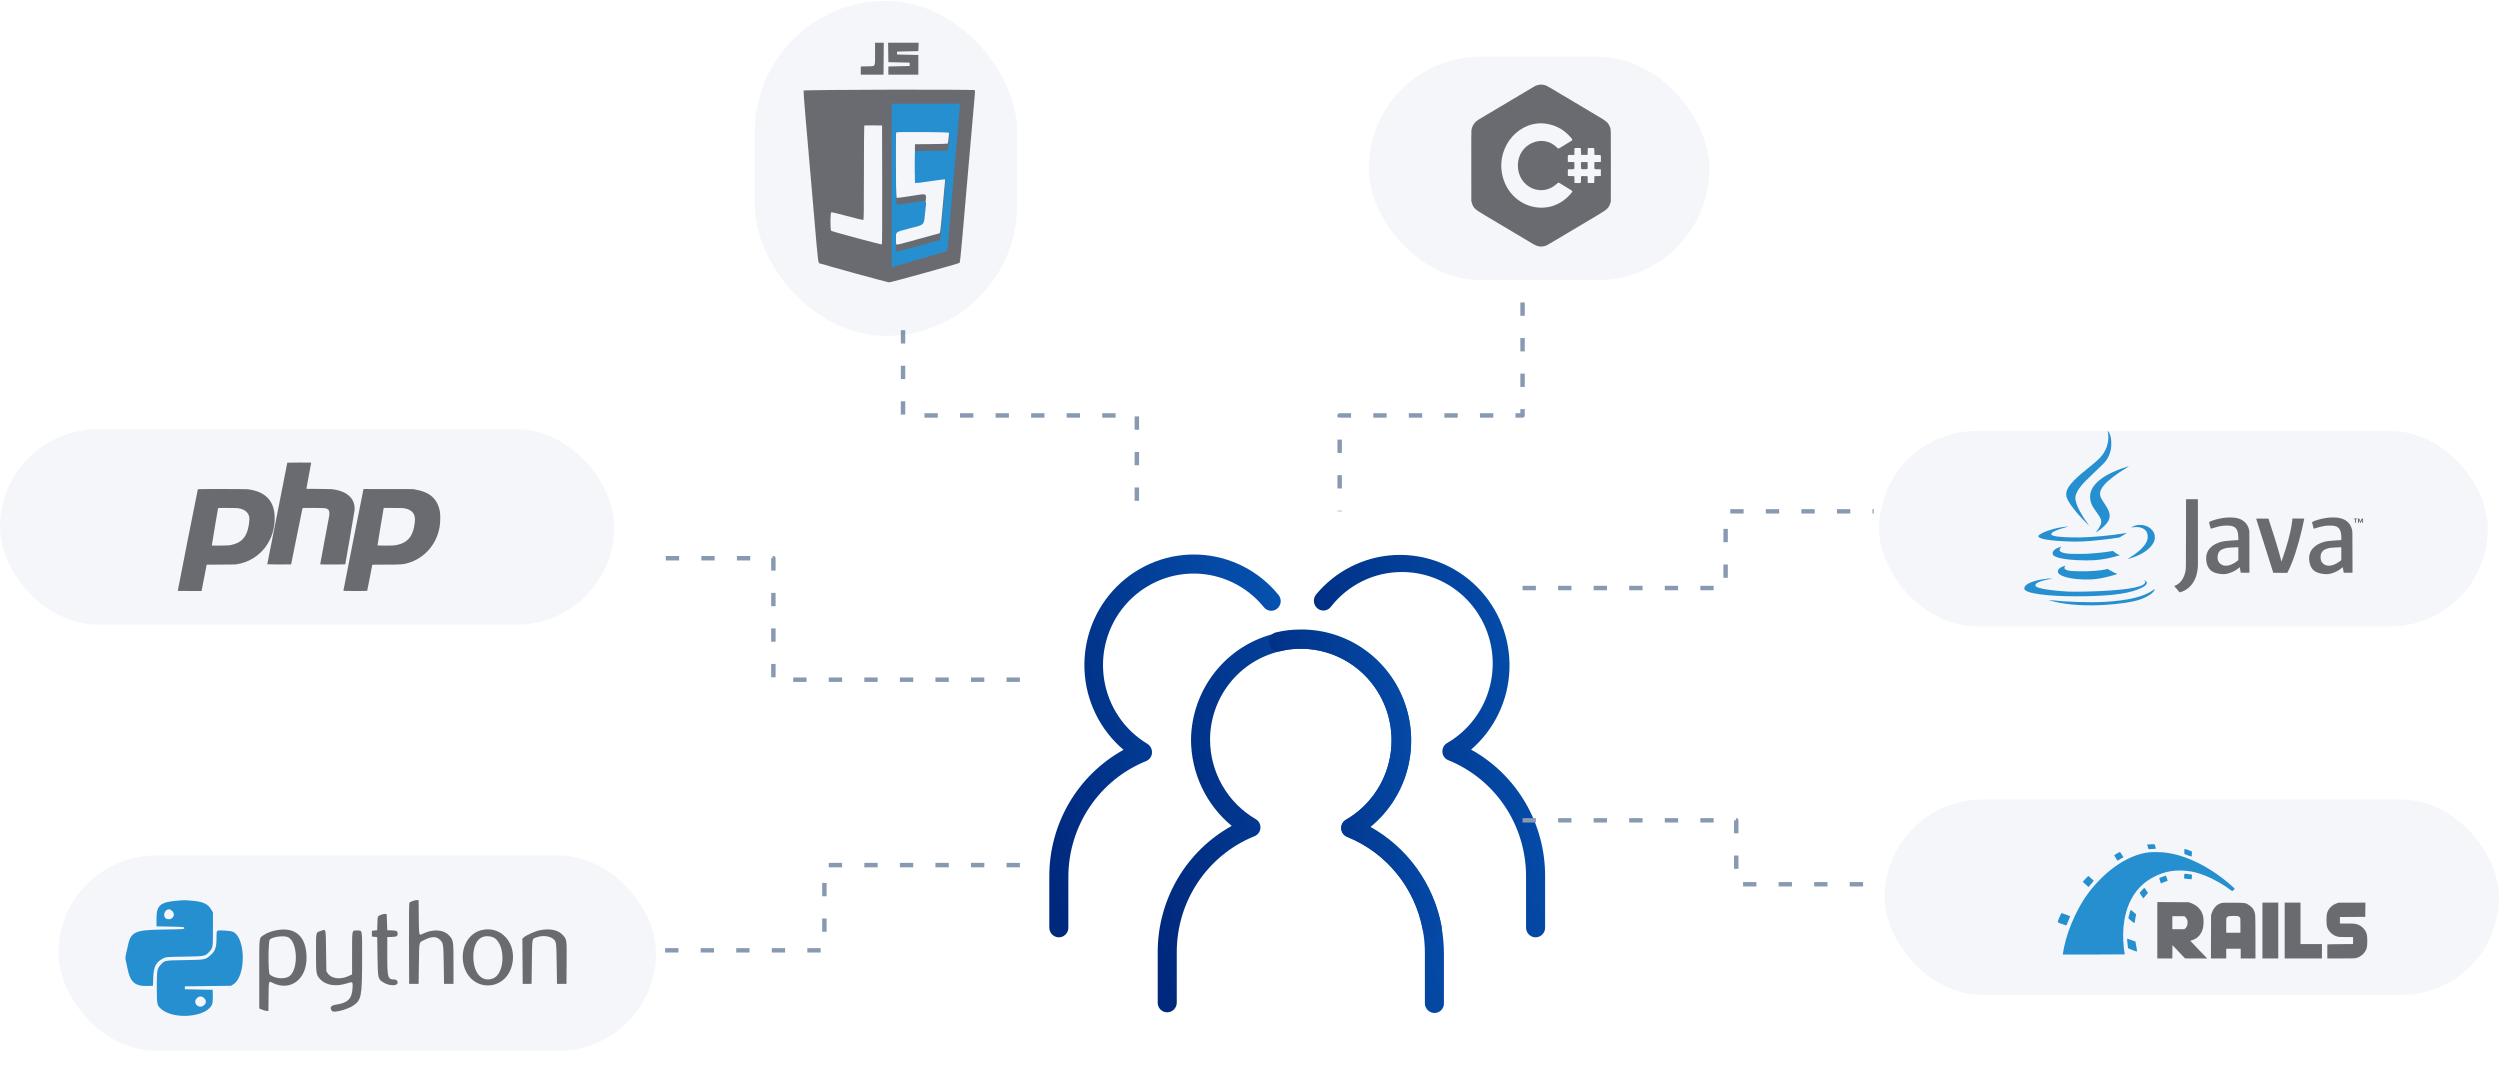 <?xml version="1.0" encoding="UTF-8"?> <svg xmlns="http://www.w3.org/2000/svg" width="450" height="194" viewBox="0 0 450 194" fill="none"><rect y="77.259" width="110.58" height="35.184" rx="17.592" fill="#194F94" fill-opacity="0.05"></rect><path fill-rule="evenodd" clip-rule="evenodd" d="M51.717 83.279C51.69 83.324 48.095 101.542 48.106 101.574C48.119 101.609 52.379 101.621 52.4 101.587C52.406 101.576 52.865 99.3 53.42 96.528C53.976 93.756 54.441 91.473 54.455 91.456C54.499 91.399 58.384 91.427 58.585 91.485C59.099 91.635 59.272 91.848 59.29 92.346C59.302 92.705 59.355 92.398 58.43 97.269C57.981 99.629 57.621 101.569 57.628 101.582C57.651 101.62 62.119 101.613 62.148 101.575C62.172 101.543 63.742 92.396 63.8 91.953C64.021 90.247 63.031 88.903 61.135 88.335C60.735 88.215 60.38 88.142 59.718 88.047C59.584 88.027 58.811 88.013 57.344 88.003L55.169 87.989L55.162 87.927C55.158 87.893 55.347 86.858 55.582 85.627C55.817 84.396 56.007 83.361 56.003 83.328L55.996 83.266L53.864 83.26C52.418 83.256 51.728 83.262 51.717 83.279ZM35.613 88.056C35.58 88.098 31.984 106.298 32 106.342C32.011 106.371 32.323 106.376 34.142 106.376H36.27L36.292 106.321C36.305 106.291 36.507 105.253 36.742 104.015C36.978 102.777 37.179 101.737 37.189 101.703L37.207 101.642L39.77 101.628C42.279 101.615 42.34 101.613 42.664 101.56C46.809 100.872 49.64 97.238 49.435 92.869C49.302 90.044 47.655 88.426 44.543 88.063C44.11 88.012 35.653 88.006 35.613 88.056ZM65.417 88.08C65.377 88.174 61.796 106.306 61.809 106.342C61.827 106.39 66.06 106.394 66.096 106.346C66.109 106.329 66.317 105.271 66.56 103.994C66.802 102.718 67.007 101.663 67.014 101.651C67.021 101.639 68.041 101.629 69.407 101.629C72.256 101.629 72.499 101.613 73.401 101.357C76.402 100.508 78.624 97.966 79.139 94.792C79.265 94.014 79.285 92.658 79.18 92.087C78.749 89.766 77.375 88.556 74.643 88.094L74.317 88.039L69.878 88.032L65.44 88.024L65.417 88.08ZM42.617 91.452C43.834 91.561 44.607 92.079 44.842 92.943C44.992 93.494 44.774 95.002 44.416 95.885C43.897 97.168 43.034 97.816 41.42 98.135C41.084 98.201 38.154 98.237 38.132 98.175C38.118 98.136 39.228 91.501 39.255 91.457C39.28 91.418 42.186 91.414 42.617 91.452ZM72.816 91.497C74.23 91.772 74.815 92.535 74.674 93.914C74.397 96.607 73.341 97.83 71.001 98.166C70.592 98.224 67.975 98.223 67.953 98.164C67.938 98.122 69.02 91.577 69.059 91.48L69.081 91.423L70.812 91.433C72.465 91.443 72.556 91.446 72.816 91.497Z" fill="#6A6B70"></path><path d="M258.213 182.335C257.759 182.335 257.324 182.156 257 181.836C256.676 181.516 256.488 181.081 256.478 180.623V171.548C256.486 170.119 256.354 168.692 256.084 167.289C255.384 163.591 253.775 160.13 251.406 157.223C249.037 154.316 245.983 152.056 242.524 150.651C242.219 150.538 241.953 150.339 241.757 150.077C241.56 149.816 241.443 149.502 241.418 149.175C241.393 148.848 241.462 148.521 241.616 148.232C241.77 147.943 242.003 147.705 242.288 147.546C245.405 145.738 247.844 142.941 249.226 139.59C250.607 136.239 250.854 132.521 249.929 129.013C249.003 125.505 246.956 122.404 244.106 120.192C241.256 117.979 237.763 116.779 234.168 116.778C232.919 116.761 231.674 116.908 230.462 117.215C226.878 118.028 223.674 120.046 221.375 122.939C219.076 125.832 217.819 129.428 217.809 133.137C217.818 136.035 218.58 138.88 220.019 141.388C221.457 143.895 223.523 145.978 226.008 147.427C226.293 147.585 226.526 147.823 226.68 148.112C226.834 148.401 226.903 148.729 226.878 149.056C226.853 149.383 226.736 149.696 226.539 149.958C226.343 150.219 226.077 150.418 225.772 150.531C221.642 152.204 218.104 155.091 215.617 158.816C213.129 162.542 211.806 166.935 211.818 171.429V180.504C211.808 180.962 211.62 181.397 211.296 181.717C210.972 182.037 210.537 182.216 210.083 182.216C209.634 182.216 209.203 182.035 208.885 181.714C208.567 181.393 208.388 180.958 208.388 180.504V171.429C208.376 166.774 209.607 162.203 211.952 158.196C214.296 154.189 217.668 150.895 221.712 148.661C219.431 146.78 217.59 144.413 216.322 141.729C215.055 139.045 214.391 136.111 214.38 133.137C214.438 128.671 215.981 124.355 218.763 120.882C221.544 117.409 225.401 114.982 229.714 113.991C231.172 113.636 232.668 113.462 234.168 113.474C238.266 113.446 242.271 114.709 245.625 117.087C248.98 119.465 251.516 122.84 252.883 126.742C254.249 130.644 254.376 134.879 253.247 138.857C252.118 142.836 249.789 146.36 246.584 148.939C249.903 150.776 252.78 153.33 255.008 156.42C257.236 159.509 258.761 163.058 259.474 166.811C259.759 168.428 259.904 170.066 259.908 171.707V180.783C259.868 181.208 259.672 181.604 259.359 181.891C259.045 182.179 258.636 182.337 258.213 182.335V182.335Z" fill="url(#paint0_linear_83_3258)"></path><path d="M276.423 168.721C275.963 168.721 275.522 168.537 275.196 168.208C274.871 167.88 274.688 167.434 274.688 166.97V157.775C274.7 153.272 273.372 148.868 270.878 145.135C268.383 141.402 264.835 138.512 260.695 136.838C260.398 136.719 260.141 136.517 259.953 136.257C259.764 135.996 259.653 135.687 259.631 135.365C259.61 135.039 259.68 134.713 259.833 134.424C259.987 134.136 260.217 133.896 260.498 133.733C263.615 131.925 266.054 129.129 267.436 125.777C268.818 122.426 269.065 118.708 268.139 115.2C267.213 111.693 265.167 108.592 262.317 106.379C259.467 104.167 255.973 102.966 252.378 102.965C249.912 102.953 247.477 103.51 245.257 104.593C243.037 105.676 241.091 107.257 239.567 109.214C239.432 109.396 239.261 109.55 239.066 109.665C238.871 109.78 238.655 109.855 238.431 109.884C238.207 109.914 237.98 109.898 237.762 109.838C237.544 109.777 237.34 109.674 237.163 109.532C236.804 109.242 236.57 108.823 236.511 108.363C236.453 107.902 236.573 107.437 236.847 107.065C238.592 104.944 240.755 103.213 243.197 101.981C245.64 100.748 248.309 100.042 251.036 99.906C253.763 99.771 256.488 100.209 259.039 101.193C261.589 102.176 263.91 103.685 265.853 105.622C267.795 107.559 269.319 109.883 270.325 112.445C271.332 115.008 271.801 117.754 271.701 120.509C271.602 123.265 270.937 125.969 269.748 128.451C268.559 130.933 266.872 133.138 264.795 134.928C268.85 137.168 272.229 140.475 274.575 144.497C276.92 148.519 278.145 153.107 278.118 157.775V166.811C278.139 167.05 278.112 167.292 278.037 167.521C277.962 167.749 277.841 167.96 277.682 168.139C277.523 168.318 277.329 168.462 277.113 168.563C276.896 168.663 276.661 168.717 276.423 168.721V168.721Z" fill="url(#paint1_linear_83_3258)"></path><path d="M190.609 168.722C190.149 168.722 189.708 168.537 189.383 168.209C189.058 167.88 188.875 167.435 188.875 166.971V157.776C188.863 153.112 190.099 148.531 192.451 144.516C194.802 140.502 198.184 137.203 202.238 134.968C200.135 133.188 198.423 130.985 197.212 128.5C196.001 126.014 195.317 123.3 195.204 120.532C195.091 117.764 195.552 115.002 196.557 112.424C197.562 109.847 199.089 107.509 201.04 105.561C202.99 103.613 205.323 102.098 207.887 101.113C210.451 100.127 213.191 99.694 215.93 99.839C218.67 99.984 221.35 100.706 223.797 101.957C226.245 103.208 228.407 104.961 230.145 107.105C230.288 107.285 230.395 107.492 230.458 107.714C230.522 107.935 230.541 108.167 230.516 108.397C230.49 108.626 230.42 108.848 230.309 109.05C230.198 109.252 230.049 109.43 229.87 109.573C229.692 109.714 229.488 109.818 229.27 109.878C229.053 109.939 228.825 109.955 228.601 109.925C228.377 109.895 228.161 109.821 227.966 109.705C227.771 109.59 227.601 109.437 227.465 109.254C225.952 107.397 224.055 105.896 221.907 104.857C219.759 103.819 217.412 103.267 215.03 103.242C212.649 103.217 210.29 103.719 208.121 104.712C205.952 105.705 204.024 107.165 202.474 108.991C200.923 110.816 199.787 112.962 199.145 115.278C198.503 117.595 198.371 120.024 198.758 122.398C199.145 124.771 200.041 127.029 201.385 129.015C202.728 131.001 204.486 132.666 206.534 133.893C206.805 134.065 207.025 134.307 207.171 134.594C207.316 134.881 207.382 135.203 207.362 135.525C207.34 135.847 207.228 136.156 207.04 136.417C206.852 136.677 206.594 136.879 206.298 136.998C202.182 138.662 198.652 141.528 196.159 145.229C193.666 148.931 192.324 153.299 192.304 157.776V166.811C192.326 167.051 192.299 167.293 192.224 167.521C192.149 167.75 192.028 167.96 191.869 168.139C191.71 168.319 191.516 168.463 191.299 168.563C191.083 168.663 190.848 168.717 190.609 168.722V168.722Z" fill="url(#paint2_linear_83_3258)"></path><path d="M257.779 168.721C257.375 168.718 256.985 168.574 256.676 168.312C256.366 168.05 256.157 167.688 256.084 167.288C255.383 163.59 253.775 160.129 251.406 157.222C249.037 154.315 245.983 152.055 242.524 150.649C242.219 150.536 241.952 150.337 241.756 150.076C241.56 149.814 241.443 149.501 241.418 149.174C241.393 148.847 241.462 148.519 241.616 148.23C241.77 147.941 242.003 147.703 242.287 147.545C245.405 145.737 247.844 142.94 249.225 139.589C250.607 136.237 250.854 132.519 249.928 129.012C249.003 125.504 246.956 122.403 244.106 120.19C241.256 117.978 237.762 116.778 234.167 116.776C232.919 116.76 231.673 116.907 230.462 117.214C230.018 117.309 229.555 117.225 229.172 116.98C228.789 116.734 228.516 116.347 228.412 115.9C228.36 115.681 228.351 115.453 228.386 115.23C228.421 115.006 228.499 114.793 228.616 114.6C228.733 114.408 228.887 114.241 229.069 114.108C229.25 113.976 229.456 113.882 229.674 113.83C231.146 113.477 232.654 113.303 234.167 113.313C238.266 113.285 242.271 114.548 245.625 116.926C248.979 119.304 251.516 122.679 252.882 126.581C254.248 130.483 254.376 134.718 253.247 138.696C252.118 142.675 249.789 146.199 246.584 148.779C249.903 150.615 252.78 153.17 255.008 156.259C257.236 159.349 258.761 162.897 259.474 166.651C259.554 167.104 259.455 167.572 259.197 167.952C258.938 168.332 258.542 168.594 258.094 168.681L257.779 168.721Z" fill="url(#paint3_linear_83_3258)"></path><path d="M274.061 54.449V74.777H241.139V92.039M162.547 59.433V74.777H204.633V92.039M183.579 122.343H139.208V100.478H117.685M183.579 155.716H148.391V171.06H117.685M274.061 105.849H310.612V92.039H337.269M274.061 147.661H312.525V159.169H339.245" stroke="#889AB1" stroke-width="0.8" stroke-linejoin="round" stroke-dasharray="2.4 4"></path><rect x="10.521" y="153.971" width="107.564" height="35.184" rx="17.592" fill="#194F94" fill-opacity="0.05"></rect><rect x="338.239" y="77.57" width="109.575" height="35.184" rx="17.592" fill="#194F94" fill-opacity="0.05"></rect><rect x="339.245" y="143.918" width="110.58" height="35.184" rx="17.592" fill="#194F94" fill-opacity="0.05"></rect><path fill-rule="evenodd" clip-rule="evenodd" d="M74.317 162.17C74.042 162.266 73.766 162.395 73.704 162.455C73.628 162.53 73.601 164.861 73.62 169.829L73.647 177.094H74.499H75.351L75.404 173.424C75.464 169.253 75.349 169.709 76.488 169.142C77.733 168.522 78.573 168.532 79.206 169.172C79.803 169.776 79.814 169.849 79.873 173.614L79.928 177.094H80.779H81.631V173.458C81.631 169.375 81.606 169.214 80.844 168.389C79.846 167.309 77.93 167.177 76.134 168.065C75.388 168.434 75.41 168.522 75.379 165.094L75.351 162.034L75.084 162.014C74.938 162.003 74.593 162.073 74.317 162.17ZM68.656 164.635C67.969 164.884 67.962 164.901 67.929 166.224L67.899 167.435L67.42 167.487L66.941 167.539V168.058V168.577L67.42 168.629L67.899 168.681L67.953 172.16C68.013 176.078 68.036 176.193 68.903 176.775C69.958 177.483 71.572 177.541 71.572 176.872C71.572 176.567 71.351 176.315 71.086 176.315C69.796 176.315 69.709 176.044 69.709 172.061V168.681L70.502 168.65C71.414 168.614 71.572 168.527 71.572 168.058C71.572 167.589 71.414 167.501 70.502 167.466L69.709 167.435L69.656 165.981L69.603 164.527L69.336 164.506C69.19 164.494 68.884 164.552 68.656 164.635ZM49.804 167.432C48.895 167.597 48.07 167.909 47.455 168.322C46.603 168.894 46.664 168.361 46.664 175.305V181.519L47.16 181.734C47.434 181.851 47.805 181.954 47.985 181.961L48.313 181.975L48.342 179.352C48.373 176.46 48.347 176.553 49.037 176.902C52.209 178.503 55.183 176.334 55.178 172.424C55.172 168.613 53.234 166.812 49.804 167.432ZM86.604 167.44C84.183 168.076 82.797 170.807 83.454 173.646C84.6 178.596 90.975 178.63 92.168 173.693C93.108 169.804 90.171 166.503 86.604 167.44ZM97.172 167.441C96.393 167.59 94.688 168.348 94.27 168.731L94.029 168.951L94.057 173.022L94.085 177.094H94.883H95.682L95.735 173.125C95.795 168.624 95.708 169.011 96.738 168.67C97.756 168.333 98.968 168.485 99.604 169.031C100.134 169.485 100.149 169.595 100.205 173.458L100.259 177.094H101.11H101.962L101.99 173.292C102.021 169.06 102.025 169.089 101.301 168.308C100.441 167.379 99.036 167.084 97.172 167.441ZM57.721 167.571C56.822 167.891 56.882 167.618 56.882 171.4C56.882 175.278 56.911 175.469 57.603 176.22C58.693 177.403 60.522 177.663 62.669 176.943C63.48 176.67 63.526 176.726 63.454 177.905C63.338 179.801 62.561 180.56 60.448 180.84C59.539 180.961 59.259 181.462 59.797 182.003C60.124 182.332 62.46 181.732 63.514 181.049C65.053 180.053 65.177 179.421 65.182 172.57C65.186 167.112 65.252 167.487 64.28 167.487C63.318 167.487 63.376 167.227 63.376 171.563V175.391L62.657 175.723C61.268 176.365 59.645 176.15 59.028 175.242L58.745 174.824L58.692 171.129C58.631 166.932 58.709 167.218 57.721 167.571ZM51.843 168.696C53.534 169.478 53.773 174.239 52.192 175.633C51.406 176.326 49.456 176.206 48.553 175.408C48.253 175.144 48.27 169.37 48.571 169.104C49.142 168.6 51.107 168.355 51.843 168.696ZM88.526 168.635C90.976 169.299 91.125 175.205 88.715 176.128C86.763 176.875 85.203 175.152 85.198 172.243C85.194 169.485 86.487 168.083 88.526 168.635Z" fill="#6A6B70"></path><path fill-rule="evenodd" clip-rule="evenodd" d="M31.84 162.127C28.82 162.397 28.168 162.968 28.168 165.34V166.742L30.669 166.794C33.082 166.844 33.171 166.854 33.171 167.054C33.171 167.257 33.081 167.263 29.392 167.318C24.133 167.397 23.503 167.711 22.952 170.533C22.857 171.019 22.734 171.56 22.679 171.735C22.553 172.139 22.552 172.66 22.677 173.07C22.73 173.246 22.853 173.81 22.95 174.324C23.407 176.745 24.292 177.538 26.465 177.472L27.529 177.44L27.583 175.986C27.657 173.959 28.059 173.192 29.422 172.481C29.853 172.256 30.003 172.245 33.171 172.195C36.88 172.137 36.952 172.122 37.692 171.3C38.32 170.602 38.334 170.515 38.333 167.239L38.332 164.25L38.011 163.704C37.41 162.683 36.566 162.303 34.5 162.124C33.166 162.009 33.157 162.009 31.84 162.127ZM30.997 163.982C31.736 164.703 30.975 165.751 29.982 165.38C29.207 165.09 29.557 163.679 30.403 163.679C30.574 163.679 30.809 163.799 30.997 163.982ZM39.14 167.544C39.001 167.62 38.972 167.862 38.972 168.955C38.972 170.498 38.721 171.208 37.929 171.905C36.952 172.765 36.977 172.76 33.277 172.818C29.559 172.877 29.641 172.86 28.885 173.698C28.274 174.375 28.221 174.703 28.224 177.771C28.226 180.789 28.267 180.987 29.006 181.62C31.43 183.697 37.559 183.028 38.225 180.614C38.289 180.383 38.328 179.738 38.311 179.18L38.28 178.167L35.779 178.115L33.277 178.063V177.803V177.544L37.447 177.492L41.615 177.44L42.077 177.125C44.296 175.611 44.221 168.849 41.974 167.742C41.535 167.526 39.441 167.38 39.14 167.544ZM36.745 179.665C36.958 179.872 37.056 180.072 37.056 180.296C37.056 180.519 36.958 180.72 36.745 180.927C36.153 181.505 35.14 181.106 35.14 180.296C35.14 179.849 35.64 179.361 36.098 179.361C36.327 179.361 36.533 179.458 36.745 179.665Z" fill="#268FD0"></path><path fill-rule="evenodd" clip-rule="evenodd" d="M386.687 151.996C386.575 152.006 386.482 152.029 386.482 152.048C386.482 152.066 386.539 152.255 386.609 152.467L386.736 152.852L387.393 152.817C387.754 152.798 388.057 152.775 388.067 152.765C388.077 152.755 388.027 152.57 387.956 152.353L387.826 151.96L387.359 151.968C387.103 151.973 386.8 151.985 386.687 151.996ZM393.182 153.106C393.162 153.8 393.081 153.692 393.816 153.963C394.173 154.094 394.477 154.19 394.492 154.175C394.507 154.16 394.527 153.953 394.536 153.716L394.553 153.284L394.367 153.189C394.211 153.109 393.29 152.789 393.215 152.789C393.202 152.789 393.187 152.932 393.182 153.106ZM381.063 153.621C380.778 153.783 380.546 153.931 380.546 153.95C380.546 153.969 380.682 154.197 380.848 154.458L381.149 154.931L381.687 154.611L382.226 154.292L381.958 153.87C381.81 153.638 381.665 153.421 381.635 153.388C381.593 153.34 381.467 153.392 381.063 153.621ZM386.724 153.429C384.812 153.646 382.564 154.615 380.571 156.082C379.658 156.753 379.07 157.257 378.233 158.082C376.222 160.065 374.819 162.052 373.52 164.763C372.585 166.712 371.904 168.69 371.502 170.623C371.435 170.944 371.365 171.343 371.347 171.511L371.313 171.816H376.862C379.915 171.816 382.424 171.803 382.438 171.789C382.453 171.774 382.446 171.679 382.423 171.577C382.34 171.202 382.228 170.113 382.189 169.293C382.073 166.888 382.437 164.555 383.214 162.726C384.185 160.44 385.736 158.788 387.892 157.742C389.406 157.009 390.738 156.695 392.349 156.693C393.975 156.691 395.362 156.978 397.092 157.673C398.478 158.23 400.48 159.381 401.603 160.266L401.785 160.409L402.026 160.224C402.158 160.122 402.266 160.023 402.266 160.005C402.266 159.955 401.708 159.438 401.097 158.921C398.367 156.613 395.172 154.828 392.251 153.978C391.493 153.757 390.432 153.544 389.62 153.45C388.92 153.369 387.349 153.357 386.724 153.429ZM393.175 157.381C393.159 157.445 393.144 157.64 393.144 157.814L393.143 158.132L393.806 158.213C394.171 158.259 394.481 158.284 394.494 158.27C394.508 158.256 394.527 158.063 394.536 157.84L394.553 157.436L394.246 157.383C394.078 157.354 393.775 157.316 393.573 157.298C393.216 157.266 393.205 157.268 393.175 157.381ZM389.403 157.761C388.716 158.006 388.644 158.045 388.677 158.151C388.693 158.203 388.766 158.423 388.837 158.639L388.968 159.032L389.227 158.91C389.37 158.844 389.644 158.732 389.837 158.663L390.188 158.537L390.038 158.078C389.956 157.826 389.866 157.62 389.839 157.621C389.811 157.622 389.615 157.685 389.403 157.761ZM375.388 158.177C375.118 158.457 374.899 158.704 374.901 158.726C374.903 158.748 375.14 158.968 375.428 159.215L375.951 159.665L376.134 159.435C376.235 159.308 376.444 159.06 376.597 158.883C376.751 158.707 376.877 158.551 376.877 158.537C376.877 158.51 375.929 157.668 375.898 157.668C375.887 157.668 375.657 157.897 375.388 158.177ZM385.676 160.095C385.53 160.249 385.348 160.454 385.273 160.549L385.137 160.724L385.459 161.219C385.637 161.492 385.793 161.715 385.807 161.715C385.82 161.715 385.893 161.626 385.969 161.518C386.044 161.41 386.226 161.19 386.373 161.03L386.639 160.74L386.337 160.277C386.171 160.023 386.014 159.814 385.989 159.814C385.964 159.814 385.823 159.941 385.676 160.095ZM383.398 164.095C383.345 164.276 383.254 164.618 383.196 164.855C383.105 165.222 383.1 165.295 383.157 165.352C383.194 165.388 383.441 165.593 383.707 165.807C384.207 166.21 384.259 166.222 384.262 165.937C384.262 165.856 384.317 165.527 384.382 165.205C384.448 164.883 384.502 164.604 384.502 164.586C384.503 164.55 383.563 163.766 383.519 163.766C383.505 163.766 383.45 163.914 383.398 164.095ZM370.713 165.075C370.274 166.138 370.223 165.985 371.136 166.319C371.565 166.476 371.931 166.586 371.95 166.563C372.004 166.498 372.642 164.933 372.622 164.914C372.59 164.881 371.123 164.351 371.067 164.352C371.037 164.352 370.878 164.677 370.713 165.075ZM382.889 169.238C382.958 170.045 383.013 170.579 383.035 170.652C383.062 170.742 384.661 171.346 384.688 171.276C384.696 171.253 384.648 170.953 384.58 170.61C384.513 170.267 384.444 169.874 384.427 169.737L384.396 169.489L383.669 169.225C383.268 169.08 382.923 168.954 382.902 168.945C382.88 168.937 382.875 169.068 382.889 169.238Z" fill="#268FD0"></path><path fill-rule="evenodd" clip-rule="evenodd" d="M388.315 167.448V172.523H389.666H391.016L391.029 171.323L391.042 170.123L392.177 171.32L393.311 172.517L395.306 172.52L397.301 172.523L395.789 170.959C394.957 170.099 394.27 169.377 394.262 169.354C394.254 169.331 394.337 169.297 394.447 169.279C394.557 169.26 394.824 169.155 395.041 169.046C395.784 168.673 396.281 168.017 396.527 167.084C396.666 166.558 396.68 165.399 396.553 164.89C396.272 163.756 395.544 162.982 394.336 162.532L393.987 162.402L391.151 162.387L388.315 162.372V167.448ZM399.856 162.549C399.061 162.769 398.448 163.395 398.126 164.314L397.993 164.693L397.979 168.608L397.966 172.523H399.343H400.72V171.645V170.767H402.023H403.327V171.645V172.523H404.654H405.981L405.98 168.754C405.98 166.596 405.96 164.847 405.933 164.66C405.827 163.923 405.487 163.368 404.898 162.969C404.208 162.503 404.208 162.503 402.023 162.489C400.463 162.479 400.069 162.49 399.856 162.549ZM407.236 167.498V172.523H408.66H410.084V167.498V162.473H408.66H407.236V167.498ZM411.243 167.498V172.523H414.597H417.952V171.23V169.937H416.021H414.091V166.205V162.473H412.667H411.243V167.498ZM420.608 162.6C419.726 162.904 419.067 163.596 418.847 164.451C418.745 164.847 418.744 166.34 418.845 166.733C418.948 167.134 419.117 167.444 419.41 167.768C419.742 168.137 420.145 168.397 420.618 168.548C420.983 168.664 421.048 168.669 422.275 168.669H423.551V169.303V169.937L421.705 169.938C420.69 169.938 419.647 169.952 419.388 169.969L418.918 170.001V171.262V172.523H421.369C423.423 172.523 423.867 172.511 424.107 172.448C425.077 172.192 425.818 171.449 426.037 170.511C426.136 170.088 426.135 168.66 426.035 168.235C425.813 167.279 425.012 166.516 424.01 166.303C423.764 166.251 423.334 166.231 422.429 166.231L421.186 166.23V165.645V165.06L423.467 165.047L425.748 165.035L425.76 163.754L425.773 162.473L423.371 162.475L420.969 162.476L420.608 162.6ZM402.91 164.931C402.997 164.968 403.116 165.059 403.174 165.133C403.275 165.263 403.278 165.307 403.278 166.578V167.889H401.999H400.72V166.574C400.72 165.261 400.72 165.259 400.835 165.125C400.898 165.051 401.022 164.964 401.112 164.931C401.35 164.844 402.704 164.844 402.91 164.931ZM393.431 165.147C393.708 165.437 393.791 165.701 393.759 166.193C393.733 166.606 393.614 166.875 393.36 167.1L393.187 167.254H392.102H391.018V166.083V164.913H392.113H393.208L393.431 165.147Z" fill="#6A6B70"></path><path fill-rule="evenodd" clip-rule="evenodd" d="M393.482 96.053C393.473 102.645 393.478 102.353 393.361 102.931C393.184 103.802 392.76 104.558 392.192 105.016C391.984 105.184 391.663 105.373 391.488 105.432C391.416 105.456 391.36 105.483 391.363 105.493C391.371 105.515 392.319 106.615 392.343 106.629C392.373 106.648 392.818 106.487 393.071 106.365C394.197 105.825 395.003 104.81 395.38 103.459C395.526 102.936 395.61 102.381 395.623 101.852C395.626 101.722 395.626 98.97 395.624 95.737L395.619 89.859H394.554H393.489L393.482 96.053ZM400.761 93.158C399.951 93.231 398.888 93.464 398.2 93.718C397.947 93.812 397.686 93.933 397.641 93.977C397.619 93.998 397.647 94.13 397.77 94.587C397.857 94.907 397.931 95.174 397.937 95.179C397.942 95.184 398.064 95.147 398.208 95.096C398.837 94.877 399.572 94.702 400.142 94.636C400.474 94.598 401.128 94.592 401.391 94.625C402.274 94.735 402.679 95.123 402.846 96.019C402.869 96.141 402.888 96.407 402.896 96.715L402.909 97.213L402.213 97.252C400.823 97.33 400.199 97.409 399.65 97.576C398.414 97.953 397.568 98.658 397.258 99.571C397.136 99.933 397.1 100.192 397.115 100.621C397.134 101.183 397.227 101.594 397.427 101.999C397.711 102.575 398.156 102.941 398.817 103.142C399.437 103.331 400.273 103.399 400.772 103.3C401.543 103.147 402.464 102.703 402.977 102.236C403.075 102.147 403.154 102.083 403.154 102.094C403.154 102.114 403.302 102.909 403.328 103.032L403.341 103.095H404.119H404.896L404.889 99.328L404.882 95.562L404.832 95.361C404.683 94.768 404.46 94.366 404.072 93.992C403.635 93.571 403.117 93.331 402.364 93.2C402.049 93.145 401.163 93.122 400.761 93.158ZM419.303 93.157C418.506 93.231 417.624 93.419 416.863 93.676C416.506 93.797 416.165 93.959 416.165 94.007C416.165 94.038 416.46 95.169 416.471 95.182C416.473 95.184 416.655 95.126 416.875 95.053C417.341 94.898 417.997 94.735 418.421 94.668C419.024 94.573 419.916 94.586 420.315 94.695C421.147 94.922 421.471 95.599 421.437 97.043L421.433 97.214L420.74 97.252C419.43 97.326 418.79 97.403 418.279 97.549C417.514 97.768 416.924 98.096 416.451 98.566C416.058 98.956 415.852 99.305 415.73 99.789C415.526 100.598 415.701 101.664 416.143 102.305C416.51 102.838 417.111 103.154 418.009 103.285C418.778 103.397 419.193 103.369 419.841 103.161C420.491 102.953 421.166 102.574 421.55 102.202C421.632 102.123 421.684 102.087 421.69 102.106C421.696 102.122 421.741 102.351 421.789 102.615L421.877 103.095H422.663H423.449L423.443 99.385C423.436 95.936 423.433 95.661 423.395 95.472C423.309 95.043 423.106 94.579 422.872 94.273C422.42 93.685 421.767 93.338 420.826 93.186C420.578 93.146 419.618 93.128 419.303 93.157ZM406.109 93.359C406.109 93.378 408.686 101.527 409.073 102.733L409.193 103.106L410.453 103.112L411.712 103.118L411.886 102.773C412.765 101.033 413.64 98.353 414.389 95.11C414.52 94.544 414.768 93.394 414.768 93.352C414.768 93.344 414.289 93.337 413.703 93.337H412.638L412.628 93.388C412.623 93.416 412.607 93.571 412.593 93.733C412.498 94.845 412.085 96.659 411.468 98.672C411.303 99.21 410.918 100.372 410.753 100.832L410.661 101.088L410.507 100.482C410.276 99.577 409.982 98.569 409.461 96.906C409.216 96.123 409.029 95.541 408.412 93.642L408.317 93.349L407.213 93.343C406.483 93.339 406.109 93.344 406.109 93.359ZM423.678 93.405C423.678 93.471 423.68 93.473 423.792 93.473H423.907V93.789V94.105H423.987H424.067V93.79V93.475L424.188 93.468C424.3 93.462 424.308 93.457 424.315 93.399L424.322 93.337H424H423.678V93.405ZM424.434 93.721V94.105H424.525H424.616L424.622 93.84L424.629 93.574L424.729 93.841C424.828 94.104 424.83 94.108 424.897 94.101C424.96 94.094 424.97 94.078 425.071 93.823L425.178 93.552L425.185 93.829L425.191 94.105H425.271H425.35V93.721V93.337H425.228H425.105L425.006 93.586C424.952 93.722 424.901 93.834 424.892 93.834C424.883 93.834 424.831 93.722 424.775 93.586L424.674 93.338L424.554 93.338L424.434 93.337V93.721ZM402.903 99.661V100.812L402.748 100.938C402.663 101.008 402.49 101.134 402.364 101.218C401.455 101.829 400.623 101.985 399.95 101.67C399.712 101.559 399.443 101.308 399.334 101.095C399.196 100.824 399.157 100.653 399.16 100.328C399.164 99.965 399.207 99.757 399.333 99.503C399.448 99.272 399.655 99.055 399.88 98.932C400.118 98.801 400.602 98.653 400.921 98.613C401.292 98.566 402.02 98.524 402.633 98.514L402.903 98.51V99.661ZM421.433 99.668V100.826L421.21 100.997C420.446 101.585 419.742 101.86 419.099 101.823C418.422 101.784 417.906 101.378 417.745 100.754C417.694 100.558 417.684 100.197 417.724 99.958C417.801 99.488 418.058 99.121 418.453 98.919C418.68 98.802 419.049 98.68 419.306 98.636C419.649 98.577 420.485 98.522 421.164 98.513L421.433 98.51V99.668Z" fill="#6A6B70"></path><path fill-rule="evenodd" clip-rule="evenodd" d="M379.379 77.571C379.378 77.577 379.399 77.686 379.424 77.813C379.534 78.375 379.533 79.019 379.421 79.634C379.334 80.116 379.181 80.577 378.965 81.015C378.516 81.922 377.948 82.566 376.744 83.534C374.818 85.082 374.002 85.782 373.346 86.448C372.353 87.456 371.912 88.244 371.911 89.013C371.911 89.448 372.155 90.016 372.678 90.795C373.32 91.753 374.399 93.007 375.652 94.251C376.112 94.708 376.128 94.714 375.843 94.333C375.612 94.023 375.156 93.349 374.931 92.986C373.95 91.401 373.48 90.151 373.581 89.398C373.652 88.87 374.009 88.187 374.58 87.486C375.056 86.9 375.58 86.364 376.824 85.186C377.994 84.079 378.709 83.383 378.886 83.179C379.431 82.551 379.814 81.703 379.977 80.767C380.037 80.419 380.06 79.65 380.021 79.284C379.943 78.554 379.741 77.941 379.489 77.675C379.429 77.612 379.379 77.565 379.379 77.571ZM382.825 84.03C381.583 84.404 380.212 84.969 379.32 85.475C377.708 86.389 376.732 87.377 376.368 88.462C376.245 88.827 376.209 89.094 376.224 89.538C376.241 90.087 376.353 90.511 376.619 91.037C376.77 91.337 376.858 91.472 377.323 92.115C378.04 93.107 378.19 93.398 378.225 93.867C378.24 94.071 378.209 94.222 378.094 94.507C377.973 94.807 377.668 95.294 377.369 95.667C377.302 95.75 377.248 95.824 377.248 95.831C377.248 95.864 377.856 95.46 378.179 95.212C378.511 94.957 379.1 94.371 379.283 94.115C379.714 93.513 379.839 92.983 379.689 92.399C379.542 91.826 379.371 91.495 378.72 90.514C378.163 89.677 378.004 89.311 378.004 88.875C378.004 88.382 378.253 87.864 378.787 87.249C379.541 86.382 380.99 85.286 382.934 84.112C383.095 84.015 383.226 83.932 383.226 83.927C383.226 83.91 383.197 83.918 382.825 84.03ZM384.948 94.49C384.631 94.519 384.276 94.611 384.039 94.724C383.852 94.815 383.626 94.958 383.643 94.975C383.647 94.979 383.72 94.963 383.805 94.94C384.058 94.871 384.463 94.841 384.777 94.87C385.756 94.959 386.345 95.38 386.537 96.128C386.683 96.693 386.559 97.299 386.177 97.897C385.643 98.731 384.539 99.682 383.171 100.485C383.047 100.559 382.955 100.622 382.968 100.626C383.001 100.637 383.7 100.425 384.054 100.297C385.855 99.643 387.127 98.703 387.648 97.639C387.826 97.275 387.864 97.113 387.864 96.713C387.864 96.428 387.856 96.346 387.812 96.194C387.495 95.103 386.261 94.368 384.948 94.49ZM371.762 94.816C370.934 94.902 370.082 95.076 369.179 95.345C368.028 95.687 367.087 96.144 366.935 96.434C366.896 96.509 366.895 96.524 366.925 96.595C366.981 96.728 367.126 96.816 367.467 96.925C368.267 97.181 369.792 97.358 372.071 97.458C373.964 97.542 375.68 97.466 378.187 97.186C379.371 97.055 381.28 96.8 381.478 96.748C381.518 96.737 381.709 96.632 381.902 96.515C382.095 96.398 382.385 96.221 382.547 96.123C382.71 96.025 382.827 95.942 382.809 95.938C382.79 95.935 382.591 95.962 382.365 95.999C380.007 96.387 376.601 96.705 374.442 96.739C372.787 96.765 370.94 96.681 370.101 96.541C369.325 96.412 369.099 96.255 369.299 95.983C369.528 95.672 370.386 95.305 371.705 94.954C371.963 94.885 372.21 94.819 372.254 94.807C372.327 94.788 372.32 94.786 372.186 94.787C372.104 94.787 371.913 94.8 371.762 94.816ZM370.821 98.475C370.023 98.68 369.546 99.06 369.471 99.55C369.422 99.875 369.705 100.129 370.347 100.337C371.121 100.587 372.416 100.762 374.03 100.834C376.302 100.935 377.675 100.852 379.372 100.509C380.065 100.37 380.998 100.13 381.471 99.971L381.629 99.918L381.505 99.89C381.26 99.836 380.913 99.637 380.517 99.324L380.317 99.165L380.139 99.197C378.978 99.409 377.042 99.611 375.484 99.683C374.849 99.712 373.027 99.712 372.598 99.683C371.866 99.632 371.368 99.535 371.061 99.382C370.809 99.256 370.731 99.163 370.731 98.986C370.732 98.824 370.782 98.723 370.947 98.552C371.018 98.478 371.065 98.419 371.052 98.42C371.039 98.421 370.935 98.446 370.821 98.475ZM371.498 101.906C371.051 102.06 370.795 102.205 370.595 102.418C370.367 102.661 370.344 102.916 370.528 103.178C371.02 103.883 373.318 104.359 375.976 104.306C377.005 104.285 377.68 104.203 378.794 103.961C379.536 103.8 381.034 103.384 381.104 103.32C381.114 103.31 381.083 103.289 381.035 103.274C380.776 103.191 380.19 102.893 379.63 102.56L379.367 102.403L379.218 102.443C378.152 102.729 376.026 102.883 373.934 102.824C372.911 102.796 372.647 102.775 372.289 102.697C371.743 102.578 371.515 102.369 371.624 102.087C371.646 102.031 371.688 101.956 371.718 101.921C371.817 101.805 371.797 101.804 371.498 101.906ZM368.715 104.148C368.464 104.165 367.941 104.228 367.616 104.281C365.96 104.554 364.758 105.056 364.457 105.601C364.381 105.739 364.354 105.947 364.398 106.052C364.462 106.205 364.752 106.401 365.115 106.536C366.001 106.865 367.865 107.125 370.216 107.249C372.28 107.358 375.003 107.367 377.236 107.271C379.716 107.166 381.356 106.987 382.929 106.653C384.398 106.341 385.623 105.854 386.18 105.36C386.414 105.153 386.479 104.986 386.4 104.798C386.359 104.703 386.151 104.493 386.043 104.437L385.966 104.398L386.009 104.463C386.146 104.665 386.168 104.794 386.09 104.944C385.658 105.779 381.986 106.317 375.587 106.482C374.28 106.515 372.773 106.517 372.243 106.485C369.697 106.331 367.861 106.091 366.952 105.791C366.711 105.712 366.57 105.64 366.458 105.541C366.382 105.472 366.368 105.446 366.368 105.37C366.368 105.058 366.779 104.789 367.638 104.537C368.038 104.42 368.466 104.331 369.277 104.197L369.448 104.169L369.334 104.153C369.219 104.136 368.927 104.134 368.715 104.148ZM387.625 106.171C386.011 107.377 383.09 108.097 378.851 108.333C376.099 108.487 371.974 108.352 368.818 108.006C368.73 107.996 368.723 107.998 368.773 108.019C368.875 108.063 369.509 108.24 369.861 108.323C372.265 108.89 375.429 109.089 378.828 108.886C381.579 108.722 384.075 108.332 385.336 107.87C386.584 107.412 387.436 106.858 387.757 106.295C387.823 106.18 387.889 106.011 387.873 105.998C387.868 105.995 387.757 106.073 387.625 106.171Z" fill="#268FD0"></path><rect x="135.855" y="0.155" width="47.248" height="60.316" rx="23.624" fill="#194F94" fill-opacity="0.05"></rect><rect x="246.372" y="10.202" width="61.322" height="40.211" rx="20.105" fill="#194F94" fill-opacity="0.05"></rect><path fill-rule="evenodd" clip-rule="evenodd" d="M157.509 9.71C157.509 12.119 157.64 11.911 156.11 11.942L154.94 11.966V12.701V13.435H156.987H159.034L159.057 10.563L159.08 7.691H158.294H157.509V9.71ZM159.881 9.44L159.905 11.189L161.821 11.232L163.737 11.275V11.578V11.88L161.821 11.923L159.905 11.966V12.701V13.435H162.605H165.305V11.664V9.893L163.389 9.85L161.473 9.807V9.548V9.289L163.389 9.246L165.305 9.203L165.33 8.447L165.356 7.691H162.607H159.858L159.881 9.44ZM144.642 16.303C144.595 16.425 145.167 23.413 145.711 29.371C145.778 30.108 146.148 34.364 146.533 38.829C147.35 48.298 147.21 47.289 147.732 47.457C149.11 47.902 159.784 50.827 160.035 50.828C160.397 50.829 172.574 47.451 172.727 47.307C172.795 47.242 172.971 45.605 173.229 42.63C173.449 40.112 173.744 36.721 173.887 35.094C174.03 33.467 174.263 30.785 174.406 29.134C174.549 27.483 174.705 25.705 174.754 25.182C174.802 24.66 174.941 23.066 175.063 21.641C175.185 20.215 175.342 18.433 175.412 17.68C175.481 16.926 175.517 16.275 175.491 16.233C175.387 16.067 144.707 16.137 144.642 16.303ZM158.794 33.254C158.807 39.118 158.784 43.949 158.744 43.988C158.662 44.07 149.805 41.697 149.618 41.543C149.422 41.382 149.44 38.284 149.638 38.209C149.716 38.179 151.014 38.488 152.523 38.895C154.032 39.303 155.32 39.616 155.386 39.591C155.487 39.553 155.506 38.183 155.506 31.104C155.506 26.461 155.533 22.636 155.566 22.603C155.599 22.571 156.334 22.554 157.199 22.567L158.772 22.591L158.794 33.254ZM170.891 22.675C170.954 22.839 170.678 25.762 170.591 25.848C170.555 25.884 169.213 25.924 167.61 25.937L164.695 25.959L164.673 28.822C164.654 31.148 164.671 31.692 164.766 31.728C164.83 31.753 166.05 31.598 167.476 31.384C169.201 31.125 170.099 31.024 170.157 31.081C170.246 31.17 170.207 31.651 169.57 38.441C169.239 41.964 169.241 41.953 169.024 42.017C168.943 42.041 168.289 42.219 167.57 42.414C166.851 42.608 165.577 42.958 164.739 43.19C162.052 43.934 161.505 44.07 161.379 44.021C161.278 43.983 161.255 43.673 161.255 42.332C161.255 40.347 160.981 40.625 163.65 39.905C166.62 39.104 166.26 39.504 166.561 36.67C166.776 34.644 167.064 34.8 164.008 35.278C162.634 35.493 161.453 35.647 161.383 35.62C161.248 35.569 161.179 22.738 161.313 22.605C161.447 22.473 170.839 22.541 170.891 22.675Z" fill="#6A6B70"></path><path fill-rule="evenodd" clip-rule="evenodd" d="M170.591 27.077C170.678 26.991 170.955 24.067 170.891 23.903C170.839 23.77 161.447 23.701 161.313 23.834C161.179 23.967 161.248 36.798 161.383 36.849C161.453 36.876 162.635 36.722 164.009 36.507C165.693 36.244 166.361 36.078 166.586 36.321C166.769 36.52 166.658 36.989 166.561 37.899C166.414 39.283 166.425 39.896 166.128 40.254C165.817 40.629 165.169 40.724 163.65 41.134C162.186 41.529 161.607 41.623 161.383 41.957C161.199 42.23 161.255 42.666 161.255 43.561C161.255 44.902 161.278 45.212 161.379 45.25C161.506 45.298 162.052 45.163 164.739 44.419C165.577 44.186 166.851 43.837 167.57 43.643C168.289 43.448 168.943 43.269 169.025 43.245C169.048 43.239 169.068 43.233 169.087 43.223C169.244 43.144 169.275 42.815 169.57 39.67C170.208 32.879 170.246 32.398 170.157 32.31C170.099 32.253 169.202 32.354 167.476 32.613C166.05 32.827 164.83 32.982 164.766 32.957C164.672 32.921 164.654 32.377 164.673 30.051L164.696 27.188L167.61 27.165C169.214 27.153 170.555 27.113 170.591 27.077ZM172.818 18.66H160.493V48.114L170.51 45.177L172.818 18.66Z" fill="#268FD0"></path><path fill-rule="evenodd" clip-rule="evenodd" d="M277.1 15.247C276.853 15.279 276.492 15.389 276.309 15.488C276.178 15.558 275.871 15.74 273.528 17.135C272.758 17.593 271.776 18.178 271.344 18.434C270.911 18.691 270.282 19.065 269.945 19.266C269.608 19.467 268.922 19.875 268.421 20.173C267.92 20.471 267.305 20.837 267.054 20.988C266.804 21.138 266.438 21.357 266.241 21.474C265.414 21.969 264.973 22.612 264.854 23.495C264.83 23.677 264.823 25.567 264.829 29.96L264.839 36.169L264.907 36.418C265.179 37.421 265.397 37.636 267.282 38.755C267.995 39.178 268.734 39.617 268.924 39.73C269.744 40.22 270.325 40.566 270.574 40.712C270.831 40.864 271.149 41.054 272.459 41.835C272.796 42.036 273.595 42.512 274.235 42.892C274.874 43.272 275.569 43.687 275.779 43.813C276.685 44.358 277.229 44.482 277.958 44.31C278.36 44.215 278.237 44.282 280.598 42.876C280.883 42.706 281.18 42.529 281.258 42.484C281.336 42.438 281.774 42.176 282.232 41.903C282.69 41.629 283.199 41.326 283.363 41.229C283.951 40.881 284.708 40.43 285.264 40.097C285.576 39.911 286.521 39.348 287.365 38.846C289.382 37.646 289.546 37.494 289.874 36.518L289.947 36.302L289.955 29.919C289.964 22.996 289.972 23.335 289.795 22.871C289.524 22.16 289.214 21.854 288.093 21.189C287.73 20.974 287.079 20.588 286.647 20.332C286.215 20.076 285.77 19.81 285.657 19.741C285.545 19.672 284.923 19.301 284.275 18.917C283.216 18.289 282.691 17.977 281.462 17.244C278.867 15.697 278.553 15.513 278.367 15.431C277.986 15.263 277.506 15.193 277.1 15.247ZM278.441 22.29C280.155 22.575 281.622 23.417 282.757 24.767C283.127 25.208 283.131 25.185 282.641 25.483C282.425 25.615 281.972 25.892 281.635 26.099C280.356 26.887 280.533 26.831 280.238 26.539C277.604 23.934 273.213 25.958 273.214 29.777C273.214 33.632 277.429 35.642 280.197 33.108C280.536 32.797 280.469 32.791 281.129 33.196C281.854 33.641 282.337 33.937 282.702 34.163C283.142 34.434 283.142 34.435 282.524 35.107C278.525 39.452 271.515 37.251 270.372 31.292C269.395 26.193 273.613 21.487 278.441 22.29ZM284.541 26.673C284.549 26.696 284.566 26.977 284.58 27.297L284.605 27.88H285.186H285.767L285.783 27.264L285.799 26.648L286.352 26.639C287.032 26.628 286.973 26.567 286.984 27.3L286.993 27.88L287.54 27.889C288.232 27.9 288.175 27.838 288.164 28.558L288.156 29.145L287.574 29.161L286.993 29.178L286.984 29.773C286.973 30.521 286.915 30.456 287.601 30.467L288.156 30.476V31.075V31.675L287.574 31.691L286.993 31.708L286.977 32.324L286.961 32.94H286.38H285.799L285.783 32.324L285.767 31.708L285.204 31.699C284.514 31.688 284.573 31.629 284.573 32.324C284.573 33.017 284.63 32.96 283.958 32.949L283.41 32.94L283.395 32.324L283.379 31.708L282.798 31.691L282.216 31.675V31.075V30.476L282.771 30.467C283.456 30.456 283.398 30.521 283.388 29.773L283.379 29.178L282.798 29.161L282.216 29.145L282.208 28.567C282.197 27.837 282.14 27.9 282.825 27.889L283.379 27.88L283.387 27.297C283.392 26.977 283.402 26.696 283.41 26.673C283.421 26.642 283.563 26.631 283.976 26.631C284.39 26.631 284.531 26.642 284.541 26.673ZM284.589 29.211C284.541 29.273 284.574 30.35 284.627 30.418C284.676 30.481 285.699 30.477 285.748 30.414C285.773 30.382 285.782 30.183 285.776 29.773L285.767 29.178L285.198 29.169C284.718 29.161 284.623 29.168 284.589 29.211Z" fill="#6A6B70"></path><defs><linearGradient id="paint0_linear_83_3258" x1="208.388" y1="182.335" x2="272.61" y2="167.133" gradientUnits="userSpaceOnUse"><stop stop-color="#00277B"></stop><stop offset="1" stop-color="#0553B1"></stop></linearGradient><linearGradient id="paint1_linear_83_3258" x1="236.497" y1="168.721" x2="289.361" y2="158.606" gradientUnits="userSpaceOnUse"><stop stop-color="#00277B"></stop><stop offset="1" stop-color="#0553B1"></stop></linearGradient><linearGradient id="paint2_linear_83_3258" x1="188.875" y1="168.722" x2="241.771" y2="158.606" gradientUnits="userSpaceOnUse"><stop stop-color="#00277B"></stop><stop offset="1" stop-color="#0553B1"></stop></linearGradient><linearGradient id="paint3_linear_83_3258" x1="228.365" y1="168.721" x2="268.097" y2="161.656" gradientUnits="userSpaceOnUse"><stop stop-color="#00277B"></stop><stop offset="1" stop-color="#0553B1"></stop></linearGradient></defs></svg> 